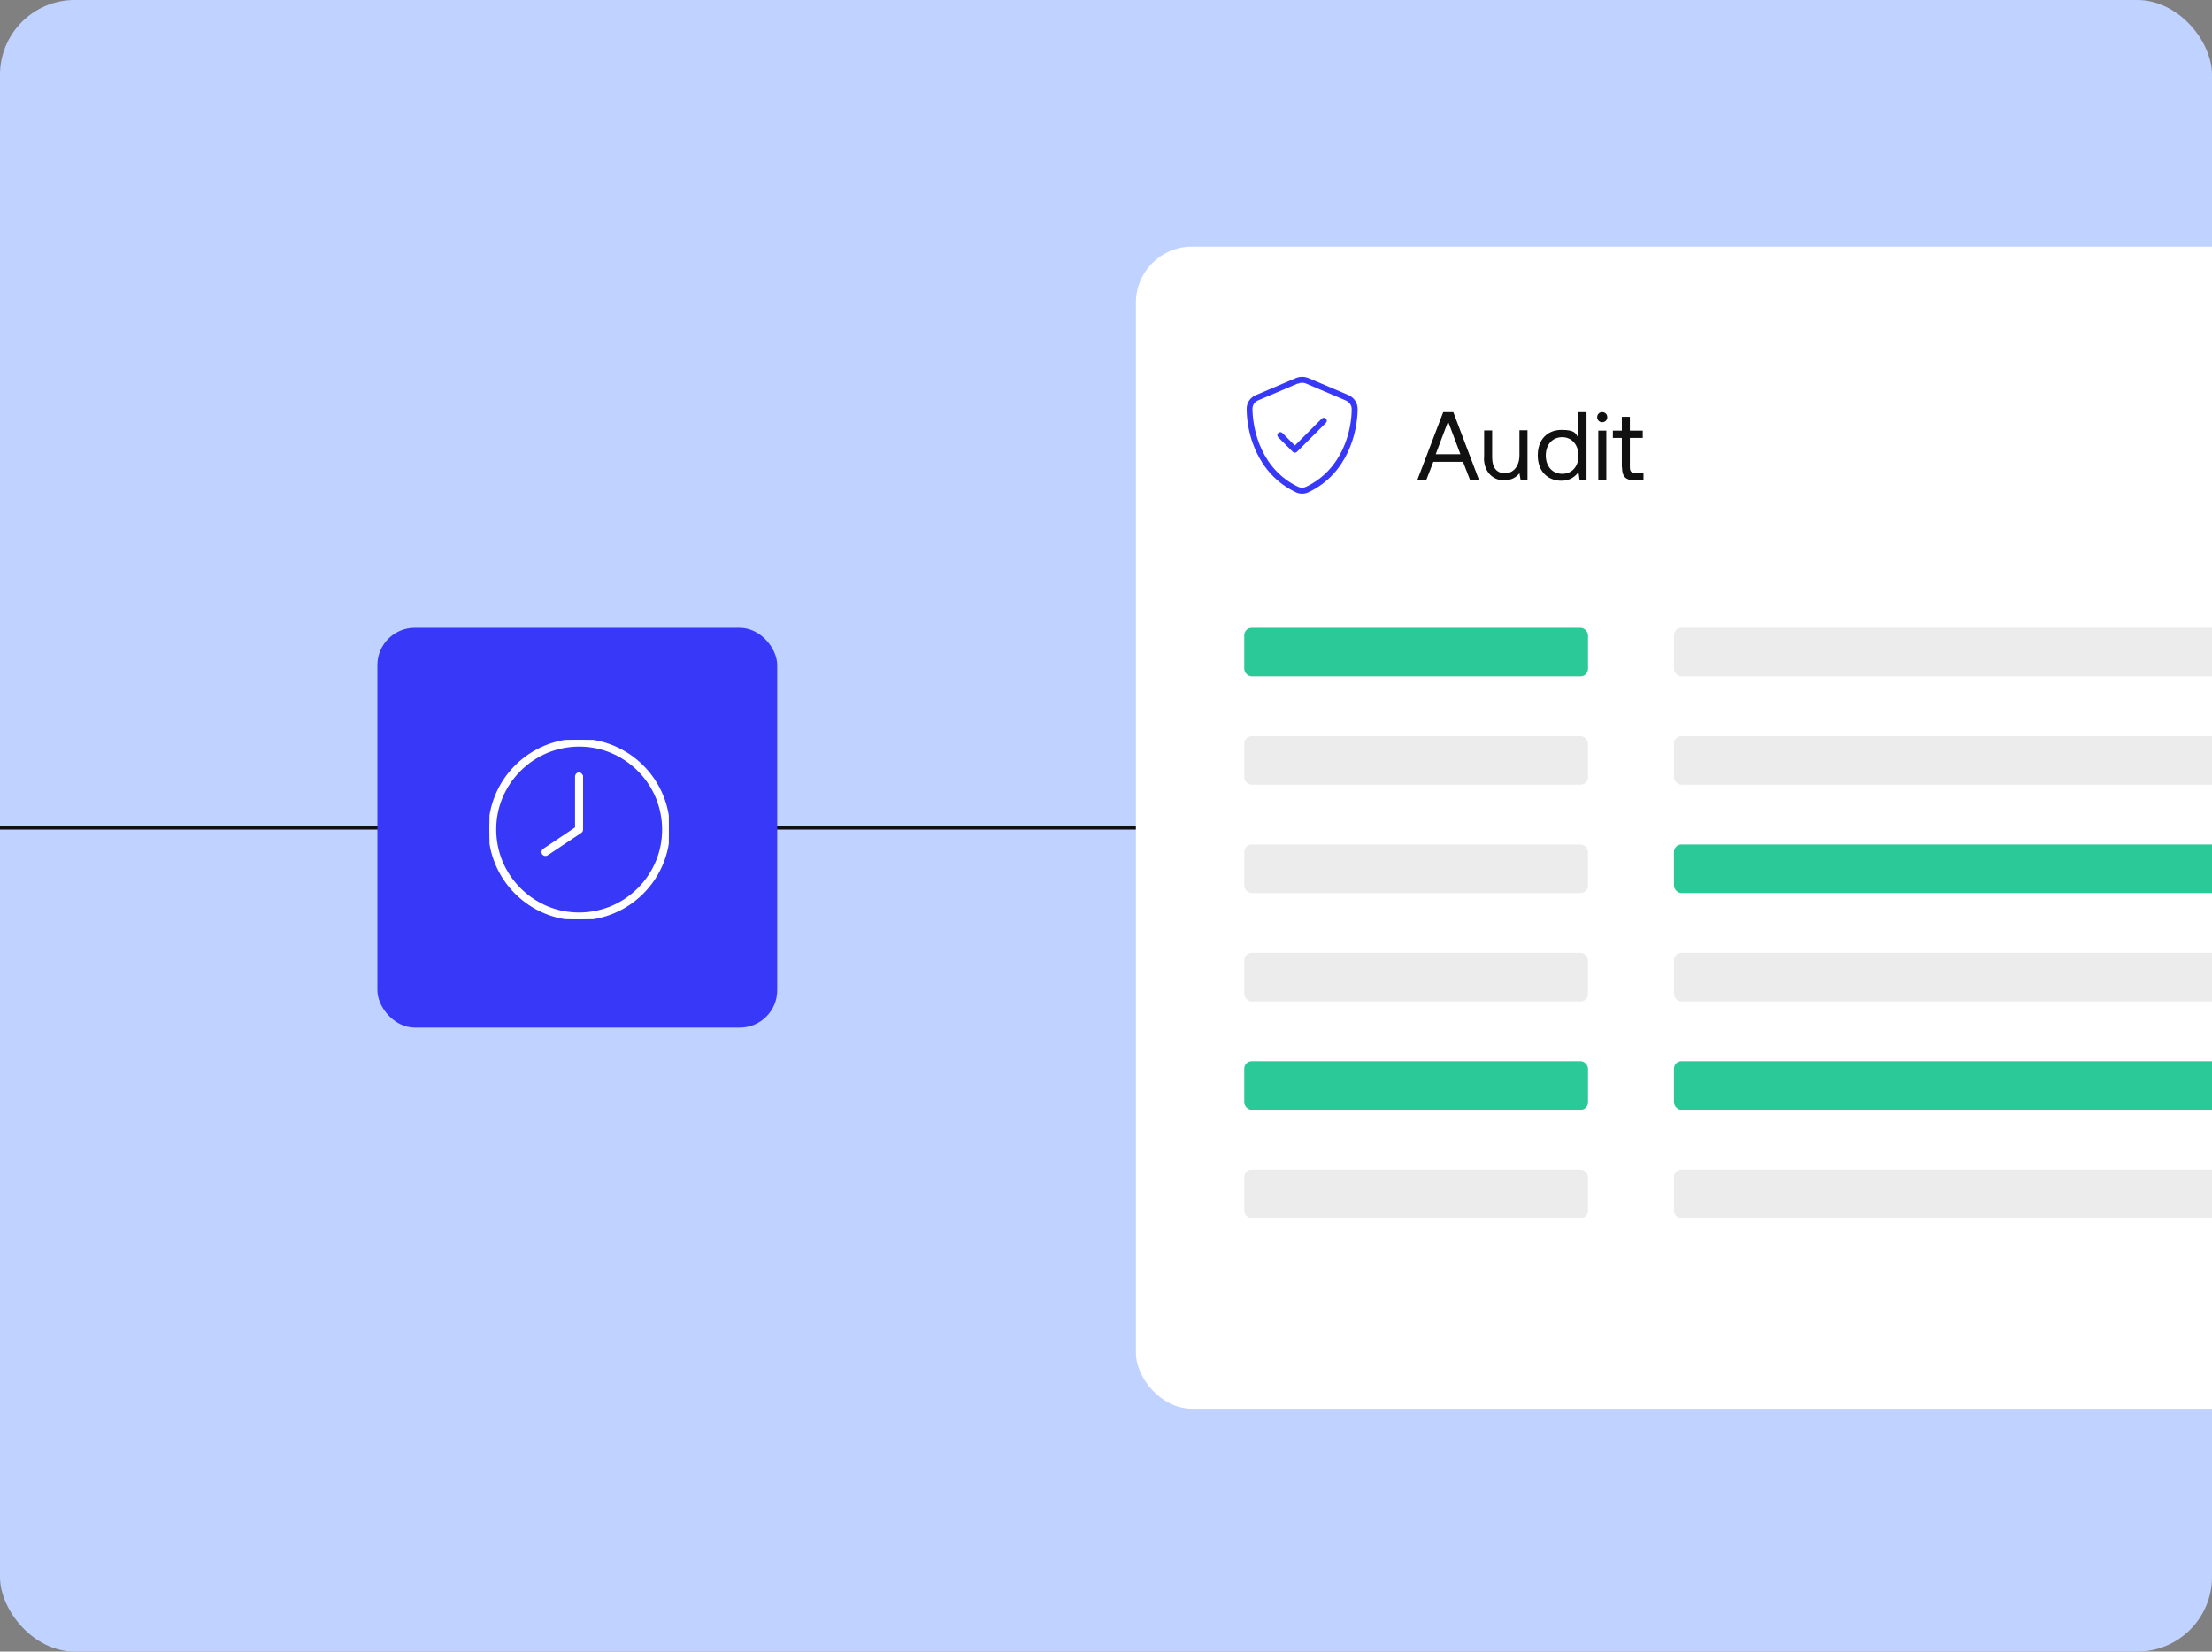 <?xml version="1.0" encoding="utf-8"?>
<svg xmlns="http://www.w3.org/2000/svg" xmlns:xlink="http://www.w3.org/1999/xlink" id="Capa_1" data-name="Capa 1" version="1.1" viewBox="0 0 1184 884">
  <rect x="0" y="0" width="1184" height="884" fill="#808080" stroke="none"/>
  <defs>
    <style>
      .cls-1, .cls-2, .cls-3, .cls-4, .cls-5, .cls-6, .cls-7 {
        stroke-width: 0px;
      }

      .cls-1, .cls-8 {
        fill: #3838f9;
      }

      .cls-9 {
        clip-path: url(#clippath);
      }

      .cls-2, .cls-10 {
        fill: none;
      }

      .cls-11 {
        stroke: #fff;
      }

      .cls-11, .cls-8 {
        stroke-miterlimit: 10;
        stroke-width: 1.2px;
      }

      .cls-11, .cls-7 {
        fill: #fff;
      }

      .cls-3 {
        fill: #2bc998;
      }

      .cls-10 {
        stroke: #111;
        stroke-width: 2px;
      }

      .cls-12 {
        clip-path: url(#clippath-1);
      }

      .cls-4 {
        fill: #c0d2ff;
      }

      .cls-5 {
        fill: #111;
      }

      .cls-8 {
        stroke: #3838f9;
      }

      .cls-6 {
        fill: #ececec;
      }
    </style>
    <clipPath id="clippath">
      <rect class="cls-2" width="1184" height="884" rx="40" ry="40"/>
    </clipPath>
    <clipPath id="clippath-1">
      <rect class="cls-2" x="262" y="396" width="96" height="96"/>
    </clipPath>
  </defs>
  <g class="cls-9">
    <g>
      <rect class="cls-4" width="1184" height="884" rx="40" ry="40"/>
      <line class="cls-10" x1="-10" y1="443" x2="714" y2="443"/>
      <rect class="cls-1" x="202" y="336" width="214" height="214" rx="20" ry="20"/>
      <g class="cls-12">
        <path class="cls-11" d="M355,444c0-5.9-1.2-11.8-3.4-17.2-2.3-5.5-5.6-10.4-9.8-14.6-4.2-4.2-9.1-7.5-14.6-9.8-5.5-2.3-11.3-3.4-17.2-3.4s-11.8,1.2-17.2,3.4c-5.5,2.3-10.4,5.6-14.6,9.8-4.2,4.2-7.5,9.1-9.8,14.6-2.3,5.5-3.4,11.3-3.4,17.2s1.2,11.8,3.4,17.2c2.3,5.5,5.6,10.4,9.8,14.6,4.2,4.2,9.1,7.5,14.6,9.8,5.5,2.3,11.3,3.4,17.2,3.4s11.8-1.2,17.2-3.4c5.5-2.3,10.4-5.6,14.6-9.8,4.2-4.2,7.5-9.1,9.8-14.6,2.3-5.5,3.4-11.3,3.4-17.2ZM262,444c0-12.7,5.1-24.9,14.1-33.9s21.2-14.1,33.9-14.1,24.9,5.1,33.9,14.1,14.1,21.2,14.1,33.9-5.1,24.9-14.1,33.9-21.2,14.1-33.9,14.1-24.9-5.1-33.9-14.1-14.1-21.2-14.1-33.9ZM311.5,415.5v28.5c0,.5-.2,1-.7,1.3l-18,12c-.7.5-1.6.3-2.1-.4-.5-.7-.3-1.6.4-2.1l17.3-11.6v-27.7c0-.8.7-1.5,1.5-1.5s1.5.7,1.5,1.5h.1Z"/>
      </g>
      <rect class="cls-7" x="608" y="132" width="736" height="622" rx="30" ry="30"/>
      <path class="cls-8" d="M694.7,204.7c1.5-.6,3.1-.6,4.5,0l21.4,9.1c2,.9,3.5,2.8,3.5,5.1,0,11.7-4.9,32.7-24.8,42.2-1.5.7-3.2.7-4.7,0-19.9-9.5-24.7-30.6-24.8-42.3,0-2.3,1.4-4.3,3.5-5.1l21.4-9.1h0v.1ZM700,202.9c-1.9-.8-4.1-.8-6.1,0l-21.4,9.1c-2.7,1.1-4.7,3.8-4.6,6.9,0,12,5,34,25.9,44,2,1,4.4,1,6.4,0,20.9-10,25.8-32,25.9-44,0-3.2-2-5.8-4.6-6.9l-21.4-9.1h-.1ZM709.3,225.9c.4-.4.4-1,0-1.4s-1-.4-1.4,0l-14.8,14.8-7.1-7.1c-.4-.4-1-.4-1.4,0s-.4,1,0,1.4l7.8,7.8c.4.4,1,.4,1.4,0l15.5-15.5h0Z"/>
      <path class="cls-5" d="M758.6,257l13.9-36.4h5.4l13.8,36.4h-4.8l-3.8-9.8h-15.9l-3.8,9.8h-4.8ZM768.5,243.1h13.2l-6.6-17.5-6.6,17.5h0ZM794.4,245.2v-14.8h4.3v14.5c0,5.5,2.5,8.4,6.9,8.4s7.7-3.7,7.7-9.7v-13.3h4.3v26.5h-3.7l-.6-3.5c-1.6,2-4.1,3.8-8.5,3.8s-10.5-3.3-10.5-12.1l.1.2ZM844.9,220.6h4.3v36.4h-3.7l-.6-4.3c-1.8,2.4-4.6,4.6-9.1,4.6-7.3,0-12.7-4.9-12.7-13.6s5.4-13.6,12.7-13.6,7.5,1.8,9.1,4.4v-13.9h0ZM836.2,234c-5.3,0-8.8,4-8.8,9.8s3.5,9.8,8.8,9.8,8.7-4,8.7-9.7-3.5-9.9-8.7-9.9h0ZM855.5,230.5h4.3v26.5h-4.3v-26.5ZM857.6,226c-1.5,0-2.7-1.1-2.7-2.7s1.2-2.7,2.7-2.7,2.7,1.1,2.7,2.7-1.2,2.7-2.7,2.7ZM868.1,250.1v-15.7h-4.8v-3.9h4.8v-7.4h4.3v7.4h6.9v3.9h-6.9v15.7c0,2.2.8,3.1,3.1,3.1h4.2v3.9h-4.6c-5.1,0-6.9-2.2-6.9-6.9l-.1-.1Z"/>
      <rect class="cls-3" x="666" y="336" width="184" height="26" rx="4" ry="4"/>
      <rect class="cls-6" x="896" y="336" width="368" height="26" rx="4" ry="4"/>
      <rect class="cls-6" x="666" y="394" width="184" height="26" rx="4" ry="4"/>
      <rect class="cls-6" x="896" y="394" width="368" height="26" rx="4" ry="4"/>
      <rect class="cls-6" x="666" y="452" width="184" height="26" rx="4" ry="4"/>
      <rect class="cls-3" x="896" y="452" width="368" height="26" rx="4" ry="4"/>
      <rect class="cls-6" x="666" y="510" width="184" height="26" rx="4" ry="4"/>
      <rect class="cls-6" x="896" y="510" width="368" height="26" rx="4" ry="4"/>
      <rect class="cls-3" x="666" y="568" width="184" height="26" rx="4" ry="4"/>
      <rect class="cls-3" x="896" y="568" width="368" height="26" rx="4" ry="4"/>
      <rect class="cls-6" x="666" y="626" width="184" height="26" rx="4" ry="4"/>
      <rect class="cls-6" x="896" y="626" width="368" height="26" rx="4" ry="4"/>
    </g>
  </g>
</svg>